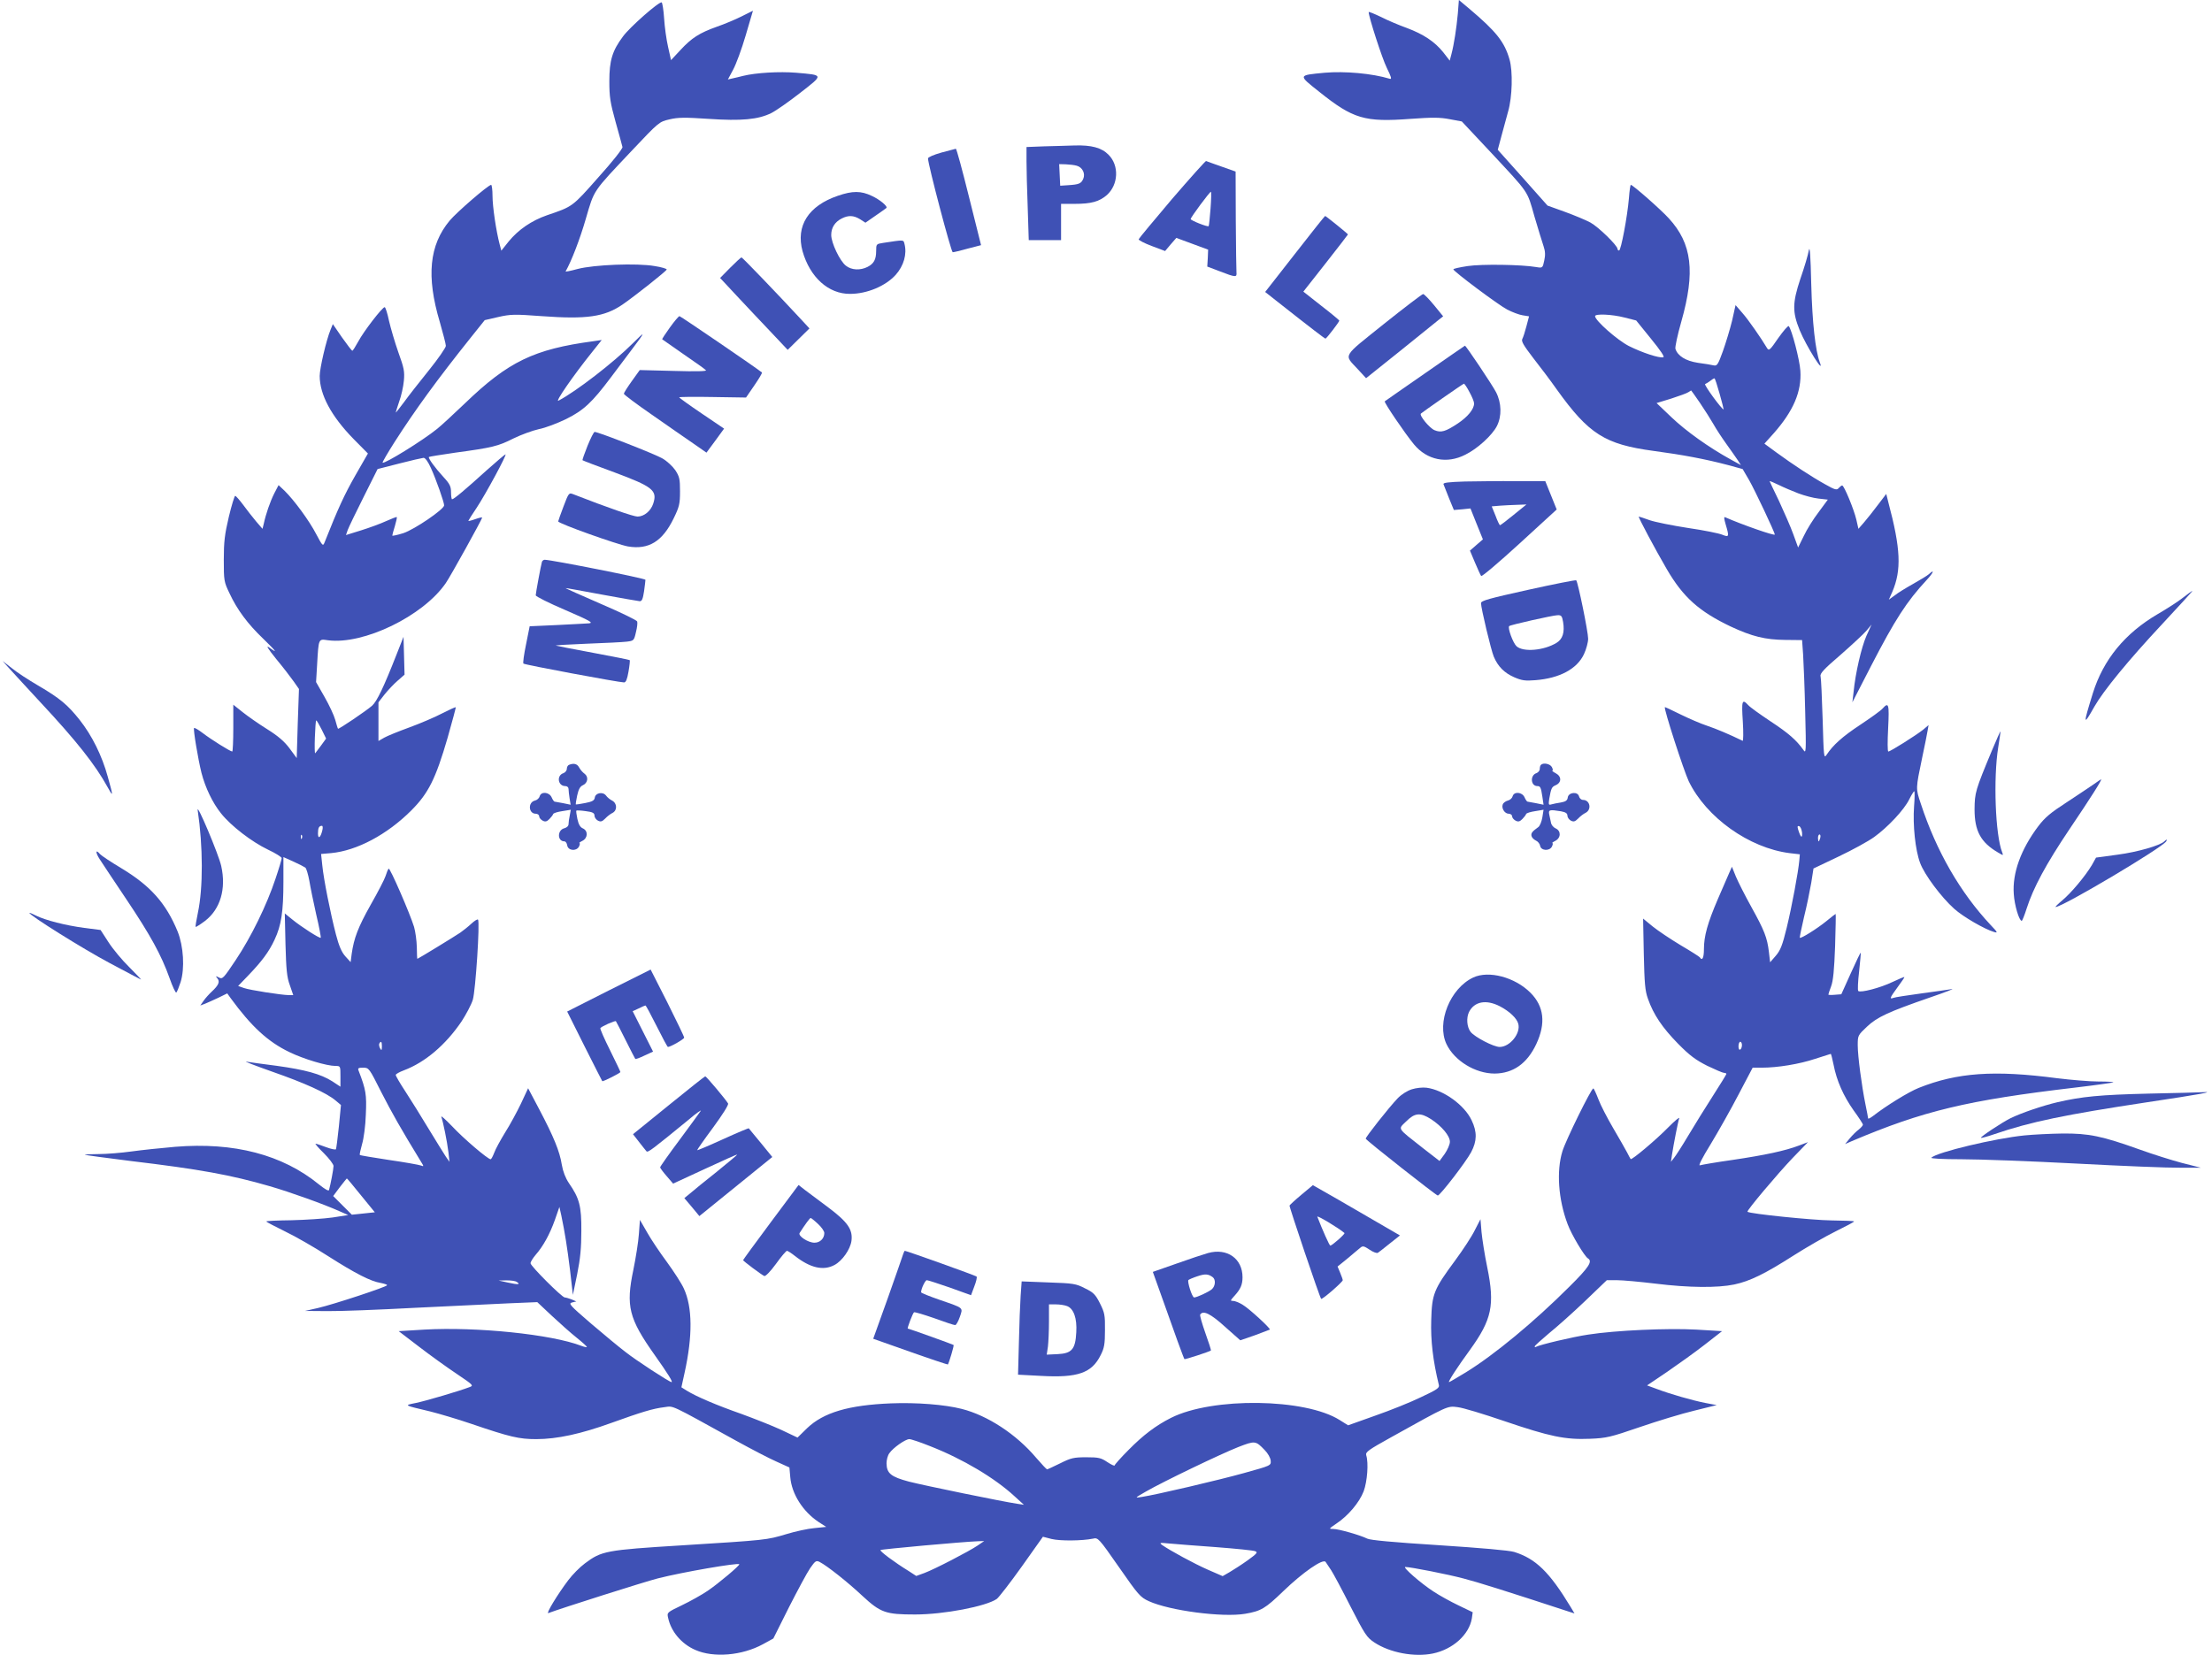 <?xml version="1.0" standalone="no"?>
<!DOCTYPE svg PUBLIC "-//W3C//DTD SVG 20010904//EN"
 "http://www.w3.org/TR/2001/REC-SVG-20010904/DTD/svg10.dtd">
<svg version="1.0" xmlns="http://www.w3.org/2000/svg"
 width="1280pt" height="958pt" viewBox="0 0 1280 958"
 preserveAspectRatio="xMidYMid meet">
<g transform="translate(0,958) scale(0.1,-0.1)"
fill="#3f51b5" stroke="none">
<path d="M8436 9502 c-8 -86 -22 -178 -37 -235 l-10 -38 -38 49 c-49 61 -114
104 -210 140 -42 15 -109 43 -148 63 -40 19 -73 33 -73 29 0 -27 78 -269 105
-323 26 -53 30 -67 17 -63 -102 31 -259 45 -376 35 -157 -15 -156 -12 -30
-112 194 -155 261 -175 526 -155 126 9 171 9 227 -2 l70 -13 165 -176 c227
-244 212 -221 255 -373 22 -73 45 -151 53 -173 10 -29 11 -52 4 -83 -9 -43
-10 -44 -45 -38 -87 15 -318 18 -398 6 -46 -7 -83 -15 -83 -19 1 -12 260 -206
312 -233 29 -15 69 -30 89 -33 l37 -6 -15 -57 c-8 -31 -19 -65 -24 -74 -7 -13
7 -37 63 -110 40 -51 102 -133 137 -183 185 -258 278 -317 560 -355 165 -22
299 -47 431 -82 l84 -23 38 -65 c32 -56 148 -301 148 -314 0 -9 -187 56 -287
100 -8 4 -7 -8 3 -42 21 -71 20 -75 -20 -59 -19 8 -108 26 -198 39 -90 14
-190 34 -222 45 -33 12 -61 21 -63 21 -6 0 97 -193 163 -306 94 -161 186 -243
368 -330 124 -58 201 -77 317 -78 l97 -1 6 -85 c3 -47 9 -195 12 -330 6 -236
5 -244 -11 -220 -40 56 -85 96 -190 165 -60 40 -119 82 -129 94 -35 38 -39 26
-31 -95 4 -64 3 -114 -1 -112 -80 39 -152 69 -205 87 -37 12 -106 42 -155 66
-48 24 -89 43 -90 42 -8 -7 109 -367 138 -429 102 -210 349 -386 583 -416 l60
-7 -3 -35 c-6 -67 -43 -266 -73 -390 -25 -103 -37 -132 -64 -163 l-32 -37 -7
60 c-10 83 -26 124 -102 261 -36 65 -76 144 -89 175 l-23 57 -15 -34 c-8 -19
-38 -87 -66 -152 -60 -140 -81 -215 -81 -291 0 -51 -10 -70 -24 -47 -3 4 -53
36 -111 70 -58 35 -130 83 -161 108 l-56 46 4 -204 c4 -171 7 -213 24 -260 32
-92 84 -168 174 -260 68 -69 102 -94 169 -128 46 -22 90 -41 97 -41 8 0 14 -3
14 -6 0 -3 -35 -60 -78 -127 -43 -67 -107 -170 -142 -229 -35 -59 -73 -118
-83 -130 l-18 -23 6 40 c10 64 35 193 42 212 3 10 -25 -14 -63 -52 -70 -72
-212 -191 -218 -184 -2 2 -11 20 -21 39 -10 19 -46 82 -80 140 -34 58 -73 133
-86 168 -13 34 -26 62 -29 62 -12 0 -160 -301 -179 -364 -35 -114 -24 -278 30
-421 22 -60 97 -186 118 -199 28 -17 5 -52 -107 -163 -204 -204 -435 -395
-599 -496 -51 -31 -95 -57 -98 -57 -8 0 49 88 120 185 128 177 146 260 101
480 -15 72 -29 163 -33 204 l-6 74 -33 -64 c-17 -35 -68 -113 -113 -174 -124
-168 -135 -194 -139 -346 -4 -117 10 -235 44 -375 5 -17 -9 -27 -103 -71 -59
-29 -179 -77 -265 -107 l-157 -56 -48 30 c-200 127 -737 134 -977 13 -89 -45
-161 -100 -245 -185 -45 -45 -81 -86 -81 -90 0 -5 -19 4 -42 19 -37 25 -51 28
-122 28 -73 0 -89 -4 -151 -35 -39 -19 -73 -35 -76 -35 -3 0 -32 31 -64 68
-114 135 -280 244 -430 282 -98 25 -261 38 -410 32 -245 -10 -390 -53 -485
-144 l-55 -54 -95 45 c-52 24 -156 65 -230 92 -140 49 -260 100 -315 134 l-32
20 18 82 c48 217 46 382 -4 490 -13 29 -57 97 -97 152 -40 54 -92 131 -115
172 l-42 73 -6 -82 c-3 -45 -18 -138 -32 -207 -44 -210 -27 -281 124 -494 78
-110 106 -156 97 -156 -12 0 -207 127 -266 174 -36 27 -126 102 -200 165 -123
106 -132 116 -110 122 l25 6 -28 12 c-16 6 -33 11 -39 11 -16 0 -198 182 -198
198 0 8 13 29 29 48 44 50 82 119 112 203 l26 75 11 -49 c21 -101 34 -183 51
-320 l16 -140 25 120 c18 90 24 152 24 250 1 144 -11 189 -72 277 -20 30 -34
66 -41 106 -12 78 -48 164 -129 318 l-66 125 -41 -88 c-23 -48 -64 -124 -92
-168 -27 -44 -56 -97 -63 -117 -8 -21 -17 -38 -21 -38 -16 0 -158 121 -223
191 -39 40 -66 65 -62 54 10 -28 33 -140 41 -205 l6 -55 -21 30 c-11 17 -56
89 -99 160 -43 72 -104 169 -135 217 -31 47 -56 90 -56 96 0 5 21 17 48 27
122 46 241 147 333 283 26 40 56 96 65 125 16 54 42 452 30 464 -3 4 -21 -7
-39 -24 -17 -16 -46 -39 -63 -51 -34 -23 -245 -152 -249 -152 -1 0 -3 30 -3
68 -1 37 -8 89 -16 117 -24 78 -140 345 -147 337 -4 -4 -12 -23 -18 -43 -6
-19 -45 -94 -86 -166 -73 -130 -97 -193 -110 -285 l-6 -47 -31 34 c-22 25 -37
61 -54 126 -32 123 -71 319 -79 400 l-7 66 58 5 c149 14 324 107 464 247 99
99 141 183 210 420 27 96 49 176 47 177 -2 2 -37 -14 -78 -35 -40 -21 -126
-58 -189 -81 -63 -23 -130 -50 -147 -60 l-33 -19 0 112 0 112 35 45 c20 25 54
61 76 80 l40 35 -3 110 -3 109 -39 -99 c-76 -194 -115 -275 -143 -300 -33 -29
-194 -138 -197 -133 -2 2 -9 25 -16 51 -7 26 -35 86 -62 133 l-49 86 6 101 c9
154 7 149 63 141 206 -27 550 140 681 330 28 40 211 371 211 380 0 3 -18 -1
-40 -9 -22 -8 -40 -12 -40 -10 0 2 22 37 49 77 52 79 176 308 166 308 -3 0
-53 -42 -111 -94 -119 -108 -188 -166 -198 -166 -3 0 -6 18 -6 40 0 34 -7 49
-43 88 -49 53 -91 111 -85 117 2 2 71 13 153 25 214 29 247 37 336 82 45 22
111 46 147 54 37 7 108 34 159 59 101 50 150 97 256 238 31 42 83 111 115 153
90 119 91 124 14 47 -110 -110 -327 -278 -430 -332 -24 -13 85 145 195 282
l55 69 -48 -7 c-344 -46 -493 -118 -744 -360 -63 -60 -135 -127 -160 -147 -85
-69 -306 -205 -316 -196 -2 3 29 56 69 119 119 186 247 362 442 606 l80 100
78 18 c71 16 93 17 253 5 259 -19 362 -4 466 67 71 49 252 192 256 203 2 4
-30 14 -70 20 -102 18 -351 8 -446 -17 -40 -11 -71 -17 -69 -14 34 60 83 187
117 305 50 171 37 151 268 396 155 164 156 165 216 179 50 12 90 12 226 3 191
-13 288 -4 364 34 26 13 102 66 167 117 136 106 137 102 -24 116 -97 8 -233 0
-306 -18 -20 -5 -48 -12 -63 -15 l-26 -6 30 56 c17 31 50 120 73 199 l42 143
-66 -33 c-36 -18 -100 -45 -141 -59 -104 -37 -148 -66 -212 -135 l-55 -59 -17
76 c-10 43 -20 117 -23 165 -3 48 -10 90 -14 93 -13 8 -185 -143 -224 -197
-62 -83 -79 -139 -79 -259 0 -91 5 -123 36 -235 20 -71 38 -137 40 -146 2 -9
-58 -85 -140 -176 -151 -171 -147 -168 -297 -219 -89 -31 -165 -83 -221 -151
l-43 -54 -10 38 c-20 76 -41 217 -41 279 0 35 -4 64 -8 64 -16 0 -198 -157
-240 -207 -118 -142 -136 -322 -57 -587 19 -66 35 -128 35 -138 0 -10 -44 -74
-98 -141 -54 -67 -120 -151 -145 -186 -26 -35 -47 -61 -47 -59 0 3 9 31 20 64
12 32 24 86 27 120 5 54 1 74 -32 165 -20 57 -44 139 -54 182 -9 43 -20 78
-25 79 -14 0 -123 -142 -153 -199 -16 -29 -31 -53 -34 -53 -4 0 -30 35 -60 77
l-53 77 -13 -32 c-25 -60 -63 -224 -63 -268 0 -108 67 -233 195 -364 l84 -85
-74 -129 c-62 -109 -99 -189 -177 -386 -9 -23 -12 -20 -48 48 -41 79 -128 197
-183 251 l-35 33 -25 -48 c-24 -48 -49 -120 -61 -177 l-7 -28 -37 43 c-20 24
-54 67 -75 96 -21 28 -42 52 -46 52 -4 0 -21 -55 -37 -122 -24 -102 -29 -145
-29 -248 0 -120 1 -128 33 -194 44 -95 106 -178 195 -263 78 -76 86 -88 35
-51 -21 15 -9 -5 40 -66 40 -48 85 -107 102 -131 l30 -43 -7 -200 -6 -200 -42
57 c-30 40 -66 71 -130 111 -48 30 -111 74 -141 98 l-54 43 0 -135 c0 -75 -3
-136 -6 -136 -11 0 -123 70 -171 107 -25 19 -47 32 -50 29 -6 -6 23 -180 43
-260 22 -85 64 -173 113 -234 58 -73 178 -165 272 -210 43 -20 79 -43 79 -49
0 -7 -16 -61 -36 -120 -50 -151 -141 -337 -230 -470 -71 -106 -76 -112 -97
-101 -20 10 -21 10 -9 -5 16 -19 7 -40 -33 -77 -15 -14 -36 -37 -47 -53 l-19
-27 27 10 c15 6 50 22 78 35 l51 25 20 -28 c120 -164 215 -252 340 -312 82
-40 216 -80 267 -80 28 0 28 -1 28 -60 l0 -60 -47 31 c-68 43 -157 67 -323 90
-80 10 -158 21 -175 24 -16 3 51 -23 150 -58 189 -66 315 -123 367 -167 l31
-26 -12 -124 c-7 -69 -15 -128 -17 -132 -3 -4 -28 1 -57 12 -29 11 -56 20 -61
20 -4 0 17 -25 48 -55 31 -31 56 -64 56 -74 0 -18 -17 -106 -26 -139 -2 -8
-23 4 -58 32 -212 173 -492 246 -833 218 -82 -7 -195 -19 -253 -27 -58 -8
-143 -15 -189 -15 -46 0 -82 -2 -80 -4 2 -2 121 -18 264 -36 402 -48 582 -81
806 -146 121 -35 315 -105 404 -145 l50 -22 -90 -14 c-49 -7 -156 -14 -237
-16 -81 -1 -148 -4 -147 -7 0 -3 48 -28 107 -57 59 -28 172 -93 251 -144 160
-102 247 -146 304 -155 20 -4 37 -9 37 -13 0 -9 -309 -111 -400 -132 l-75 -17
130 -1 c72 -1 299 8 505 19 206 10 450 22 542 26 l167 7 83 -78 c46 -43 111
-101 145 -128 35 -28 61 -52 59 -54 -2 -2 -16 1 -32 7 -174 67 -607 111 -908
94 l-149 -9 119 -91 c65 -50 164 -121 218 -157 95 -64 98 -67 73 -76 -60 -23
-257 -81 -312 -92 -69 -14 -70 -12 85 -49 52 -13 160 -45 239 -72 223 -76 275
-88 374 -88 120 0 258 30 435 94 175 63 240 83 307 91 55 7 23 22 416 -195 87
-48 191 -102 232 -120 l75 -34 5 -56 c8 -97 73 -199 163 -259 l45 -29 -68 -7
c-37 -3 -111 -19 -163 -35 -114 -34 -112 -34 -607 -65 -437 -27 -462 -32 -558
-104 -30 -22 -73 -66 -97 -98 -62 -82 -131 -196 -115 -190 74 28 559 182 634
201 146 37 461 91 471 82 5 -6 -121 -112 -183 -154 -34 -23 -100 -60 -148 -83
-87 -42 -88 -42 -81 -73 17 -80 77 -151 157 -186 106 -47 271 -33 392 33 l60
33 90 180 c50 98 105 201 123 227 30 43 35 46 55 36 43 -22 163 -117 247 -196
106 -98 135 -108 305 -108 167 0 411 47 473 90 12 9 78 94 145 188 l122 172
50 -13 c49 -12 177 -11 240 2 29 7 33 3 150 -165 112 -161 123 -174 173 -197
121 -55 426 -95 557 -73 93 16 116 30 221 131 113 109 231 191 245 169 5 -8
19 -29 32 -48 12 -18 63 -113 112 -210 83 -162 94 -179 138 -208 89 -59 231
-86 338 -64 116 24 210 109 226 203 l5 36 -83 40 c-46 22 -111 58 -144 80 -74
48 -181 142 -163 142 30 0 249 -43 338 -67 78 -20 244 -72 613 -193 l28 -9
-22 37 c-123 203 -202 280 -327 319 -30 9 -190 23 -435 39 -267 17 -397 29
-415 38 -40 20 -165 56 -197 56 -27 0 -26 1 18 31 68 45 133 122 158 187 21
57 29 164 15 208 -6 19 11 31 146 106 329 183 323 181 383 173 30 -3 151 -40
271 -81 262 -89 351 -108 494 -102 97 4 118 9 290 68 102 35 243 78 315 95
l129 32 -64 12 c-77 15 -205 52 -282 81 l-57 21 117 79 c64 44 162 114 217
157 l100 78 -150 9 c-165 9 -464 -4 -625 -29 -88 -13 -282 -59 -302 -71 -4 -3
-8 -2 -7 3 0 4 38 38 83 76 46 37 140 121 209 187 l125 120 59 0 c32 0 132 -9
223 -20 195 -24 358 -25 455 -5 91 19 180 63 344 168 74 47 183 110 242 139
59 29 108 55 108 58 1 3 -59 5 -132 6 -106 1 -471 38 -485 50 -7 5 175 221
261 311 l89 92 -53 -20 c-79 -30 -195 -55 -384 -83 -93 -13 -178 -28 -188 -31
-11 -5 11 40 63 124 44 73 117 202 161 287 l81 154 52 0 c93 0 219 21 309 51
49 16 90 29 91 29 2 0 9 -28 16 -62 18 -94 57 -181 116 -265 30 -41 54 -78 54
-83 0 -5 -11 -17 -24 -28 -14 -10 -37 -33 -52 -51 l-27 -33 39 17 c413 175
665 236 1294 310 118 14 216 28 219 30 2 3 -36 5 -86 5 -50 0 -158 9 -239 19
-365 48 -578 33 -801 -56 -58 -23 -188 -103 -265 -163 -16 -12 -28 -18 -28
-13 0 4 -7 40 -15 79 -22 108 -45 281 -45 344 0 56 1 58 53 107 59 56 124 86
367 170 85 29 142 51 125 48 -16 -3 -96 -14 -176 -25 -80 -11 -154 -22 -163
-26 -24 -9 -20 1 24 61 22 30 40 56 40 59 0 3 -31 -10 -69 -28 -70 -34 -186
-64 -198 -52 -4 4 -2 55 5 113 6 59 11 108 9 109 -1 1 -27 -52 -57 -119 l-55
-122 -38 -3 c-20 -2 -37 -1 -37 1 0 3 7 24 16 48 12 32 18 95 23 232 3 103 5
187 3 187 -1 0 -26 -19 -55 -43 -53 -43 -146 -101 -152 -95 -2 1 9 55 24 119
16 64 34 153 42 199 l13 83 145 69 c80 38 173 89 206 113 78 56 174 158 203
218 13 26 26 47 29 47 3 0 3 -39 -1 -87 -8 -108 7 -254 35 -328 25 -68 123
-199 197 -265 52 -47 177 -119 232 -135 22 -6 19 -1 -21 41 -176 188 -314 427
-404 702 -30 90 -30 84 8 267 14 66 28 135 31 154 l6 34 -32 -27 c-42 -33
-189 -126 -201 -126 -5 0 -5 59 -1 135 7 141 3 153 -32 114 -10 -12 -69 -54
-129 -94 -103 -68 -158 -117 -196 -175 -15 -22 -16 -9 -22 205 -4 127 -9 239
-12 250 -5 16 18 41 116 125 66 58 134 121 150 140 l29 35 -30 -66 c-29 -67
-63 -213 -74 -324 l-7 -60 108 210 c139 269 206 373 322 498 40 43 48 66 12
33 -9 -8 -50 -33 -91 -56 -41 -23 -90 -53 -107 -67 l-33 -24 20 45 c54 127 49
249 -23 519 l-12 48 -48 -63 c-26 -35 -62 -80 -80 -101 l-33 -38 -12 53 c-14
60 -71 198 -82 198 -4 0 -13 -7 -20 -15 -11 -13 -21 -11 -79 22 -76 42 -186
114 -283 185 l-68 50 53 59 c115 130 163 243 155 363 -4 64 -50 239 -67 258
-4 5 -31 -27 -61 -69 -47 -69 -54 -75 -64 -59 -33 56 -110 167 -144 205 l-39
45 -20 -90 c-12 -49 -36 -128 -53 -176 -28 -78 -34 -87 -53 -83 -12 3 -53 10
-92 15 -71 11 -117 40 -130 81 -3 9 12 80 34 157 82 289 62 452 -72 598 -46
51 -209 194 -220 194 -3 0 -8 -35 -11 -77 -9 -107 -46 -303 -57 -303 -5 0 -9
4 -9 9 0 20 -111 128 -157 153 -26 14 -93 42 -148 62 l-100 36 -144 162 -144
161 23 86 c13 47 30 109 37 136 24 83 28 232 8 301 -29 101 -76 161 -231 292
l-62 52 -6 -78z m965 -1760 l67 -17 85 -105 c57 -70 81 -106 72 -108 -24 -6
-123 27 -199 65 -67 34 -196 148 -196 173 0 15 98 11 171 -8z m550 -442 c14
-49 24 -90 23 -90 -11 0 -116 144 -107 147 5 2 19 10 29 18 10 8 21 15 25 15
3 0 16 -40 30 -90z m-114 -52 c27 -40 62 -95 78 -123 15 -27 49 -79 75 -115
26 -36 55 -78 66 -94 l18 -28 -60 33 c-127 70 -258 164 -341 243 l-87 83 85
26 c46 15 91 31 99 37 8 5 16 10 16 10 1 0 24 -33 51 -72z m-7343 -378 c30
-66 76 -197 76 -215 0 -23 -172 -140 -236 -161 -35 -11 -64 -17 -64 -14 0 4 7
29 15 55 8 27 13 50 11 52 -2 2 -29 -9 -61 -23 -32 -15 -98 -39 -146 -54 l-87
-27 10 29 c6 16 47 102 92 191 l81 162 125 32 c69 18 132 32 141 33 10 0 26
-22 43 -60z m7913 -146 c35 -13 87 -27 117 -30 l53 -6 -53 -72 c-30 -39 -69
-101 -86 -138 l-33 -67 -28 77 c-15 42 -53 128 -82 191 -30 62 -55 115 -55
116 0 2 24 -8 53 -22 28 -14 80 -36 114 -49z m-8546 -1366 l26 -53 -29 -40
c-16 -21 -31 -42 -34 -45 -3 -3 -4 39 -2 92 2 54 5 98 8 98 3 0 17 -24 31 -52z
m4 -585 c-10 -42 -25 -52 -25 -17 0 32 6 44 23 44 5 0 6 -12 2 -27z m8563 -14
c2 -36 -9 -26 -23 20 -5 17 -4 22 6 19 8 -3 15 -20 17 -39z m-8681 -31 c-3 -8
-6 -5 -6 6 -1 11 2 17 5 13 3 -3 4 -12 1 -19z m8786 2 c-3 -11 -7 -20 -9 -20
-2 0 -4 9 -4 20 0 11 4 20 9 20 5 0 7 -9 4 -20z m-8766 -172 c6 -5 16 -39 23
-76 6 -37 24 -125 40 -196 17 -71 28 -131 26 -134 -6 -5 -111 62 -165 106
l-43 35 4 -179 c4 -146 8 -190 25 -236 l20 -58 -26 0 c-45 1 -225 29 -259 41
l-34 12 54 56 c83 86 124 141 157 212 39 83 51 162 51 336 l0 142 58 -26 c31
-14 62 -30 69 -35z m443 -1035 c-1 -24 -2 -26 -11 -10 -5 9 -7 22 -4 27 10 17
15 11 15 -17z m7870 8 c0 -11 -4 -23 -10 -26 -6 -4 -10 5 -10 19 0 14 5 26 10
26 6 0 10 -9 10 -19z m-7873 -274 c62 -121 113 -211 226 -396 21 -34 21 -34 2
-27 -11 4 -94 19 -185 32 -90 14 -166 26 -168 29 -2 2 4 30 13 62 10 33 20
108 22 173 5 115 1 141 -42 253 -6 14 -1 17 26 17 34 0 35 -2 106 -143z m-118
-596 l80 -98 -66 -7 -67 -7 -54 54 -54 54 38 51 c22 28 40 51 41 51 1 1 38
-43 82 -98z m901 -501 c25 -15 7 -17 -50 -4 l-55 12 45 1 c25 0 52 -3 60 -9z
m2393 -951 c189 -74 373 -184 487 -289 l55 -50 -40 6 c-87 13 -535 105 -625
128 -105 28 -129 48 -130 106 0 20 7 46 16 58 22 32 93 82 116 82 10 0 64 -18
121 -41z m1935 -22 c19 -19 34 -46 35 -62 2 -28 2 -28 -153 -71 -147 -41 -509
-126 -595 -139 -40 -6 -39 -6 25 31 102 59 436 219 535 258 98 38 101 37 153
-17z m-1661 -553 c-52 -35 -251 -138 -308 -159 l-47 -17 -43 28 c-83 51 -170
116 -164 122 5 5 479 48 565 51 l35 1 -38 -26z m1378 -9 c116 -9 219 -19 229
-24 16 -6 9 -14 -45 -53 -35 -25 -82 -55 -104 -68 l-40 -23 -85 37 c-80 35
-221 112 -265 143 -18 14 -14 14 40 9 33 -3 155 -13 270 -21z"/>
<path d="M6043 8733 l-103 -4 0 -82 c0 -45 3 -166 7 -269 l6 -188 94 0 93 0 0
105 0 105 78 0 c97 0 143 13 187 51 67 60 72 171 10 233 -40 41 -99 57 -197
54 -40 -1 -119 -4 -175 -5z m187 -112 c34 -9 52 -46 38 -77 -12 -27 -25 -32
-88 -36 l-45 -3 -3 63 -3 62 38 -1 c21 -1 49 -4 63 -8z"/>
<path d="M5448 8697 c-46 -13 -78 -27 -78 -34 0 -35 134 -543 143 -543 6 0 45
9 87 21 l77 20 -70 280 c-38 153 -72 279 -76 278 -3 -1 -41 -11 -83 -22z"/>
<path d="M6782 8428 c-104 -123 -191 -227 -193 -233 -1 -5 33 -23 76 -39 l77
-29 32 38 33 38 92 -34 92 -34 -2 -49 -3 -49 74 -28 c90 -35 98 -35 95 -6 -1
12 -3 148 -4 303 l-1 281 -82 29 c-45 16 -85 30 -89 32 -3 1 -92 -98 -197
-220z m223 -55 c-4 -54 -9 -100 -11 -102 -6 -6 -104 33 -104 41 0 10 110 158
117 158 3 0 2 -44 -2 -97z"/>
<path d="M4849 8447 c-171 -58 -245 -174 -205 -321 43 -151 150 -248 275 -247
98 0 205 45 264 110 47 53 66 120 51 179 -7 25 2 25 -124 6 -39 -6 -40 -7 -40
-46 0 -50 -13 -74 -50 -93 -42 -21 -92 -19 -125 7 -35 27 -85 132 -85 178 0
42 21 75 60 95 39 20 69 19 107 -4 l31 -20 59 41 c32 22 60 42 62 44 10 9 -38
49 -84 70 -62 30 -112 30 -196 1z"/>
<path d="M7493 8110 l-172 -220 62 -49 c213 -168 283 -221 287 -221 6 0 80 97
80 104 0 3 -47 42 -104 86 l-104 82 129 164 c71 90 129 166 129 167 0 4 -128
107 -132 107 -2 0 -81 -99 -175 -220z"/>
<path d="M10467 8131 c-4 -25 -26 -99 -49 -165 -46 -139 -47 -191 -4 -297 37
-91 148 -268 116 -185 -25 68 -43 225 -49 451 -4 166 -8 226 -14 196z"/>
<path d="M4225 8030 l-58 -59 96 -103 c53 -57 141 -150 196 -208 l99 -105 63
62 63 62 -49 53 c-138 149 -339 358 -344 358 -4 0 -33 -27 -66 -60z"/>
<path d="M8007 7704 c-244 -196 -231 -173 -150 -261 l48 -52 200 160 c110 89
210 169 223 180 l23 18 -53 65 c-29 35 -57 64 -63 64 -5 0 -108 -78 -228 -174z"/>
<path d="M3876 7684 c-26 -36 -46 -67 -44 -68 2 -2 57 -40 123 -86 66 -45 125
-87 130 -93 7 -6 -57 -8 -186 -4 l-197 5 -46 -64 c-25 -35 -46 -68 -46 -73 0
-5 73 -60 163 -122 89 -62 196 -137 239 -166 l76 -53 51 69 51 70 -130 88
c-71 48 -129 90 -130 93 0 3 87 4 194 2 l193 -3 48 70 c27 39 47 73 44 75 -24
21 -471 326 -477 326 -5 0 -30 -30 -56 -66z"/>
<path d="M8247 7420 c-126 -87 -231 -161 -234 -163 -5 -6 114 -182 169 -249
75 -91 190 -115 297 -60 70 34 156 113 183 166 29 57 27 134 -5 196 -21 41
-175 271 -180 269 -1 0 -105 -72 -230 -159z m256 -109 c15 -27 27 -56 27 -66
0 -33 -36 -77 -94 -116 -71 -47 -97 -55 -135 -39 -29 12 -89 85 -79 96 11 10
243 172 249 173 3 1 18 -21 32 -48z"/>
<path d="M3400 7000 c-18 -45 -31 -82 -29 -84 2 -2 85 -34 184 -70 223 -83
250 -105 225 -181 -14 -43 -53 -75 -91 -75 -23 0 -174 52 -371 129 -26 10 -27
9 -57 -70 -17 -45 -31 -84 -31 -87 0 -12 342 -134 404 -145 120 -20 199 29
264 162 33 68 37 84 37 157 0 71 -3 85 -27 122 -15 22 -48 53 -74 68 -42 25
-372 154 -393 154 -5 0 -23 -36 -41 -80z"/>
<path d="M8477 6793 c-96 -3 -128 -7 -124 -16 3 -7 17 -43 32 -81 l28 -68 48
4 48 5 36 -90 36 -89 -37 -32 -38 -33 29 -69 c16 -38 32 -73 36 -78 4 -5 104
80 222 188 l215 197 -33 82 -33 82 -169 0 c-92 1 -226 -1 -296 -2z m282 -193
c-40 -33 -76 -60 -79 -60 -3 0 -15 25 -26 55 l-22 54 47 4 c25 2 70 4 100 5
l54 2 -74 -60z"/>
<path d="M3136 6328 c-6 -20 -36 -182 -36 -194 0 -6 77 -45 171 -85 143 -62
165 -74 137 -77 -18 -1 -103 -6 -188 -10 l-155 -7 -21 -105 c-12 -58 -19 -108
-15 -111 6 -7 554 -109 582 -109 11 0 18 17 26 63 6 34 9 64 7 66 -2 2 -97 21
-210 42 -113 21 -211 40 -217 42 -7 2 74 7 178 11 105 4 209 9 232 12 40 5 42
6 53 55 7 27 10 55 7 62 -2 7 -97 53 -211 102 -113 49 -205 90 -203 91 1 1 94
-16 207 -37 113 -21 213 -38 222 -39 13 0 18 13 25 58 4 31 8 61 8 66 0 8
-541 115 -583 116 -7 0 -14 -6 -16 -12z"/>
<path d="M8843 6166 c-226 -50 -273 -63 -273 -77 0 -29 58 -272 74 -310 24
-57 61 -94 118 -119 44 -19 64 -22 123 -17 140 11 241 65 281 151 13 28 24 68
24 89 0 40 -59 328 -69 338 -3 3 -129 -22 -278 -55z m202 -186 c10 -60 -2 -99
-38 -121 -74 -45 -194 -55 -232 -19 -20 19 -52 106 -42 116 6 7 251 62 279 63
23 1 27 -4 33 -39z"/>
<path d="M12634 6122 c-27 -22 -94 -65 -149 -97 -189 -111 -313 -262 -374
-456 -58 -187 -57 -195 9 -78 52 91 194 265 393 478 98 105 176 191 174 191
-3 0 -26 -17 -53 -38z"/>
<path d="M60 5704 c25 -28 103 -112 173 -188 209 -224 318 -362 389 -491 34
-62 34 -57 2 58 -34 124 -92 240 -163 330 -70 88 -114 125 -242 200 -53 31
-121 75 -150 99 l-54 42 45 -50z"/>
<path d="M11527 5237 c-97 -233 -100 -245 -101 -342 0 -125 36 -191 135 -249
32 -19 32 -19 25 0 -40 101 -52 428 -23 609 8 50 14 91 13 92 -1 1 -23 -48
-49 -110z"/>
<path d="M3293 5153 c-7 -2 -13 -13 -13 -23 0 -10 -9 -21 -19 -25 -42 -13 -33
-75 10 -75 11 0 19 -7 19 -17 0 -10 3 -34 6 -54 l6 -37 -43 9 c-24 4 -47 8
-50 9 -3 0 -11 11 -17 25 -14 31 -61 35 -69 6 -3 -11 -15 -22 -28 -25 -41 -10
-37 -76 5 -76 11 0 20 -7 20 -15 0 -8 9 -19 20 -25 15 -8 24 -6 39 9 10 10 20
23 22 29 2 6 26 13 53 17 l49 8 -6 -33 c-4 -18 -7 -40 -7 -50 0 -11 -10 -20
-24 -24 -42 -10 -42 -76 0 -76 7 0 14 -10 16 -22 4 -32 52 -37 68 -9 6 12 7
21 3 21 -4 0 3 6 17 13 32 16 34 58 3 72 -16 7 -25 23 -32 55 -5 24 -8 46 -6
48 2 2 27 1 54 -3 41 -5 51 -11 51 -26 0 -10 9 -23 20 -29 16 -8 24 -6 42 12
12 13 32 28 43 33 28 15 26 56 -3 71 -12 6 -28 19 -35 29 -18 24 -61 16 -65
-11 -2 -17 -14 -24 -55 -32 -29 -6 -53 -9 -55 -8 -1 2 2 25 8 52 8 36 17 52
33 59 29 13 34 49 9 67 -10 7 -24 23 -31 36 -11 21 -31 26 -58 15z"/>
<path d="M8917 5153 c-4 -3 -7 -14 -7 -24 0 -10 -9 -20 -19 -24 -38 -12 -34
-75 5 -75 17 0 21 -7 29 -61 l7 -47 -44 9 c-23 4 -46 8 -49 9 -3 0 -11 11 -17
25 -14 31 -61 35 -69 6 -3 -11 -15 -22 -28 -25 -12 -3 -26 -13 -29 -22 -9 -22
11 -54 34 -54 11 0 20 -7 20 -15 0 -8 9 -19 20 -25 15 -8 24 -6 39 9 10 10 20
23 22 29 2 6 26 13 53 17 l48 8 -7 -44 c-4 -24 -14 -49 -23 -56 -36 -26 -43
-35 -40 -51 2 -10 13 -21 25 -27 12 -5 23 -19 25 -30 4 -29 53 -33 68 -6 6 12
7 21 3 21 -4 0 3 6 17 13 33 17 34 58 2 72 -13 6 -25 20 -27 33 -3 12 -7 33
-10 47 -6 28 1 30 68 19 27 -5 37 -12 37 -25 0 -10 9 -23 20 -29 16 -8 24 -6
42 12 12 13 32 28 43 33 37 19 26 75 -15 75 -10 0 -20 9 -23 21 -8 29 -61 23
-65 -7 -2 -17 -12 -24 -40 -29 -20 -3 -45 -8 -55 -11 -16 -5 -17 -1 -12 33 11
61 14 68 37 78 35 15 35 51 1 69 -15 8 -24 15 -20 16 4 0 3 9 -3 20 -10 19
-49 27 -63 13z"/>
<path d="M12115 5040 c-22 -15 -92 -62 -156 -104 -93 -60 -126 -88 -164 -138
-101 -134 -151 -272 -142 -393 4 -65 31 -155 46 -155 3 0 16 32 28 70 39 122
113 259 248 460 123 182 192 291 183 289 -1 0 -21 -13 -43 -29z"/>
<path d="M1144 4890 c31 -208 32 -449 1 -594 -9 -43 -15 -80 -13 -81 2 -2 27
14 55 35 88 68 123 185 93 318 -15 67 -143 371 -136 322z"/>
<path d="M12524 4710 c-24 -24 -156 -62 -270 -77 l-125 -17 -24 -43 c-38 -64
-121 -163 -172 -205 -25 -21 -42 -38 -38 -38 40 0 617 343 640 380 8 13 2 13
-11 0z"/>
<path d="M576 4608 c15 -24 85 -128 155 -233 140 -209 202 -322 250 -456 17
-49 35 -87 39 -84 4 2 15 30 25 60 25 80 17 208 -17 293 -67 163 -156 264
-325 366 -62 37 -117 74 -124 82 -26 31 -28 11 -3 -28z"/>
<path d="M170 4296 c0 -14 310 -208 464 -290 99 -53 181 -96 182 -96 2 0 -29
33 -69 73 -40 39 -94 104 -119 143 l-46 71 -94 12 c-111 15 -224 44 -279 71
-21 11 -39 18 -39 16z"/>
<path d="M3523 3847 l-241 -122 100 -200 c55 -110 102 -201 103 -203 4 -4 105
47 105 53 0 3 -27 59 -60 126 -33 66 -58 123 -56 128 7 10 85 45 90 40 2 -2
27 -51 56 -109 29 -58 54 -107 56 -109 2 -3 26 6 53 19 l50 23 -59 117 -59
117 35 16 c19 10 37 17 39 17 3 0 32 -54 65 -120 33 -66 62 -120 65 -120 15 0
95 46 94 54 0 6 -44 97 -97 203 l-97 191 -242 -121z"/>
<path d="M8525 3922 c-134 -63 -213 -261 -155 -385 46 -97 167 -171 279 -171
107 1 188 58 241 171 56 120 45 218 -34 297 -90 90 -241 130 -331 88z m153
-166 c56 -29 100 -70 108 -103 14 -55 -49 -133 -108 -133 -35 0 -144 57 -168
87 -22 28 -26 82 -9 116 31 60 98 73 177 33z"/>
<path d="M3869 3182 l-206 -167 35 -45 c19 -25 39 -49 43 -54 8 -9 35 12 244
183 43 37 75 59 70 51 -5 -8 -60 -83 -122 -167 -62 -83 -113 -155 -113 -160 0
-4 17 -27 38 -51 l37 -43 184 85 c102 47 185 85 187 83 1 -1 -52 -46 -119
-100 -67 -53 -137 -110 -154 -125 l-33 -27 44 -52 43 -52 211 171 211 171 -66
81 c-37 44 -68 83 -70 85 -1 2 -68 -26 -149 -63 -81 -37 -148 -65 -150 -64 -1
2 40 61 92 131 55 75 92 133 87 140 -14 24 -126 157 -132 157 -3 0 -99 -76
-212 -168z"/>
<path d="M8170 3275 c-26 -8 -61 -30 -82 -52 -50 -52 -188 -227 -185 -234 4
-11 408 -329 417 -329 13 0 162 193 193 251 34 64 35 117 3 184 -41 88 -162
176 -261 189 -22 3 -60 -1 -85 -9z m111 -173 c61 -40 109 -96 109 -131 0 -15
-14 -47 -30 -70 l-30 -41 -98 76 c-151 119 -143 106 -95 153 50 50 81 53 144
13z"/>
<path d="M12435 3250 c-285 -7 -387 -17 -530 -50 -89 -21 -208 -62 -270 -92
-52 -26 -177 -109 -172 -114 2 -2 37 7 77 21 210 72 410 113 885 185 308 46
400 63 319 58 -16 -1 -155 -5 -309 -8z"/>
<path d="M11715 3008 c-170 -17 -506 -97 -539 -129 -6 -5 65 -9 175 -9 101 0
400 -11 664 -25 264 -14 534 -25 600 -24 l120 0 -110 28 c-60 16 -168 50 -240
76 -223 80 -298 95 -449 94 -72 -1 -171 -6 -221 -11z"/>
<path d="M4460 2505 c-88 -118 -160 -217 -160 -219 0 -5 108 -86 123 -92 7 -2
35 26 67 70 30 42 59 76 64 76 4 0 25 -13 45 -29 89 -70 165 -88 230 -53 45
24 91 90 98 139 9 66 -22 110 -134 194 -54 40 -115 86 -135 101 l-37 29 -161
-216z m273 -9 c20 -18 37 -42 37 -53 0 -32 -25 -56 -57 -56 -37 0 -96 39 -86
56 32 50 59 87 64 87 3 0 22 -15 42 -34z"/>
<path d="M7530 2664 c-36 -30 -66 -58 -68 -62 -2 -8 175 -533 183 -540 6 -6
125 98 125 108 0 4 -7 24 -15 43 l-15 36 58 47 c31 27 65 54 74 62 14 12 21
10 54 -12 21 -14 42 -22 48 -17 6 4 37 28 69 54 l58 46 -93 54 c-152 89 -409
237 -411 237 -1 -1 -31 -26 -67 -56z m250 -221 c5 -5 -71 -72 -82 -73 -5 0
-45 89 -75 167 -5 12 122 -64 157 -94z"/>
<path d="M5227 2323 c-3 -10 -43 -125 -89 -255 l-85 -237 215 -76 c118 -42
216 -74 217 -73 6 8 37 110 33 113 -3 3 -259 95 -265 95 -5 0 29 90 36 94 4 3
56 -13 117 -34 60 -22 114 -40 121 -40 6 0 18 21 27 47 19 56 26 50 -116 99
-60 21 -108 40 -108 44 0 21 24 70 33 70 7 0 67 -20 134 -43 l122 -44 19 51
c11 28 17 54 13 57 -5 6 -406 149 -415 149 -2 0 -6 -8 -9 -17z"/>
<path d="M6990 2327 c-25 -7 -107 -34 -182 -61 l-137 -48 54 -151 c69 -196
125 -350 129 -354 3 -3 147 44 153 50 2 2 -13 48 -32 101 -19 54 -33 102 -30
107 17 26 59 6 143 -70 l89 -79 84 29 c46 17 85 32 87 33 6 6 -119 121 -156
143 -20 13 -46 23 -56 23 -18 0 -17 2 6 28 36 39 48 65 48 109 0 108 -89 171
-200 140z m28 -140 c18 -14 15 -51 -5 -69 -18 -16 -88 -48 -103 -48 -12 0 -41
93 -33 101 5 4 28 14 53 22 44 15 63 13 88 -6z"/>
<path d="M5906 2079 c-3 -46 -8 -168 -10 -270 l-5 -186 134 -7 c212 -12 293
17 344 120 21 41 25 64 25 144 1 88 -2 102 -29 156 -26 51 -37 63 -87 87 -52
27 -67 29 -211 34 l-155 6 -6 -84z m269 -59 c38 -15 58 -70 53 -152 -5 -98
-26 -122 -108 -126 l-63 -3 7 47 c3 26 6 91 6 145 l0 99 39 0 c22 0 51 -4 66
-10z"/>
</g>
</svg>

